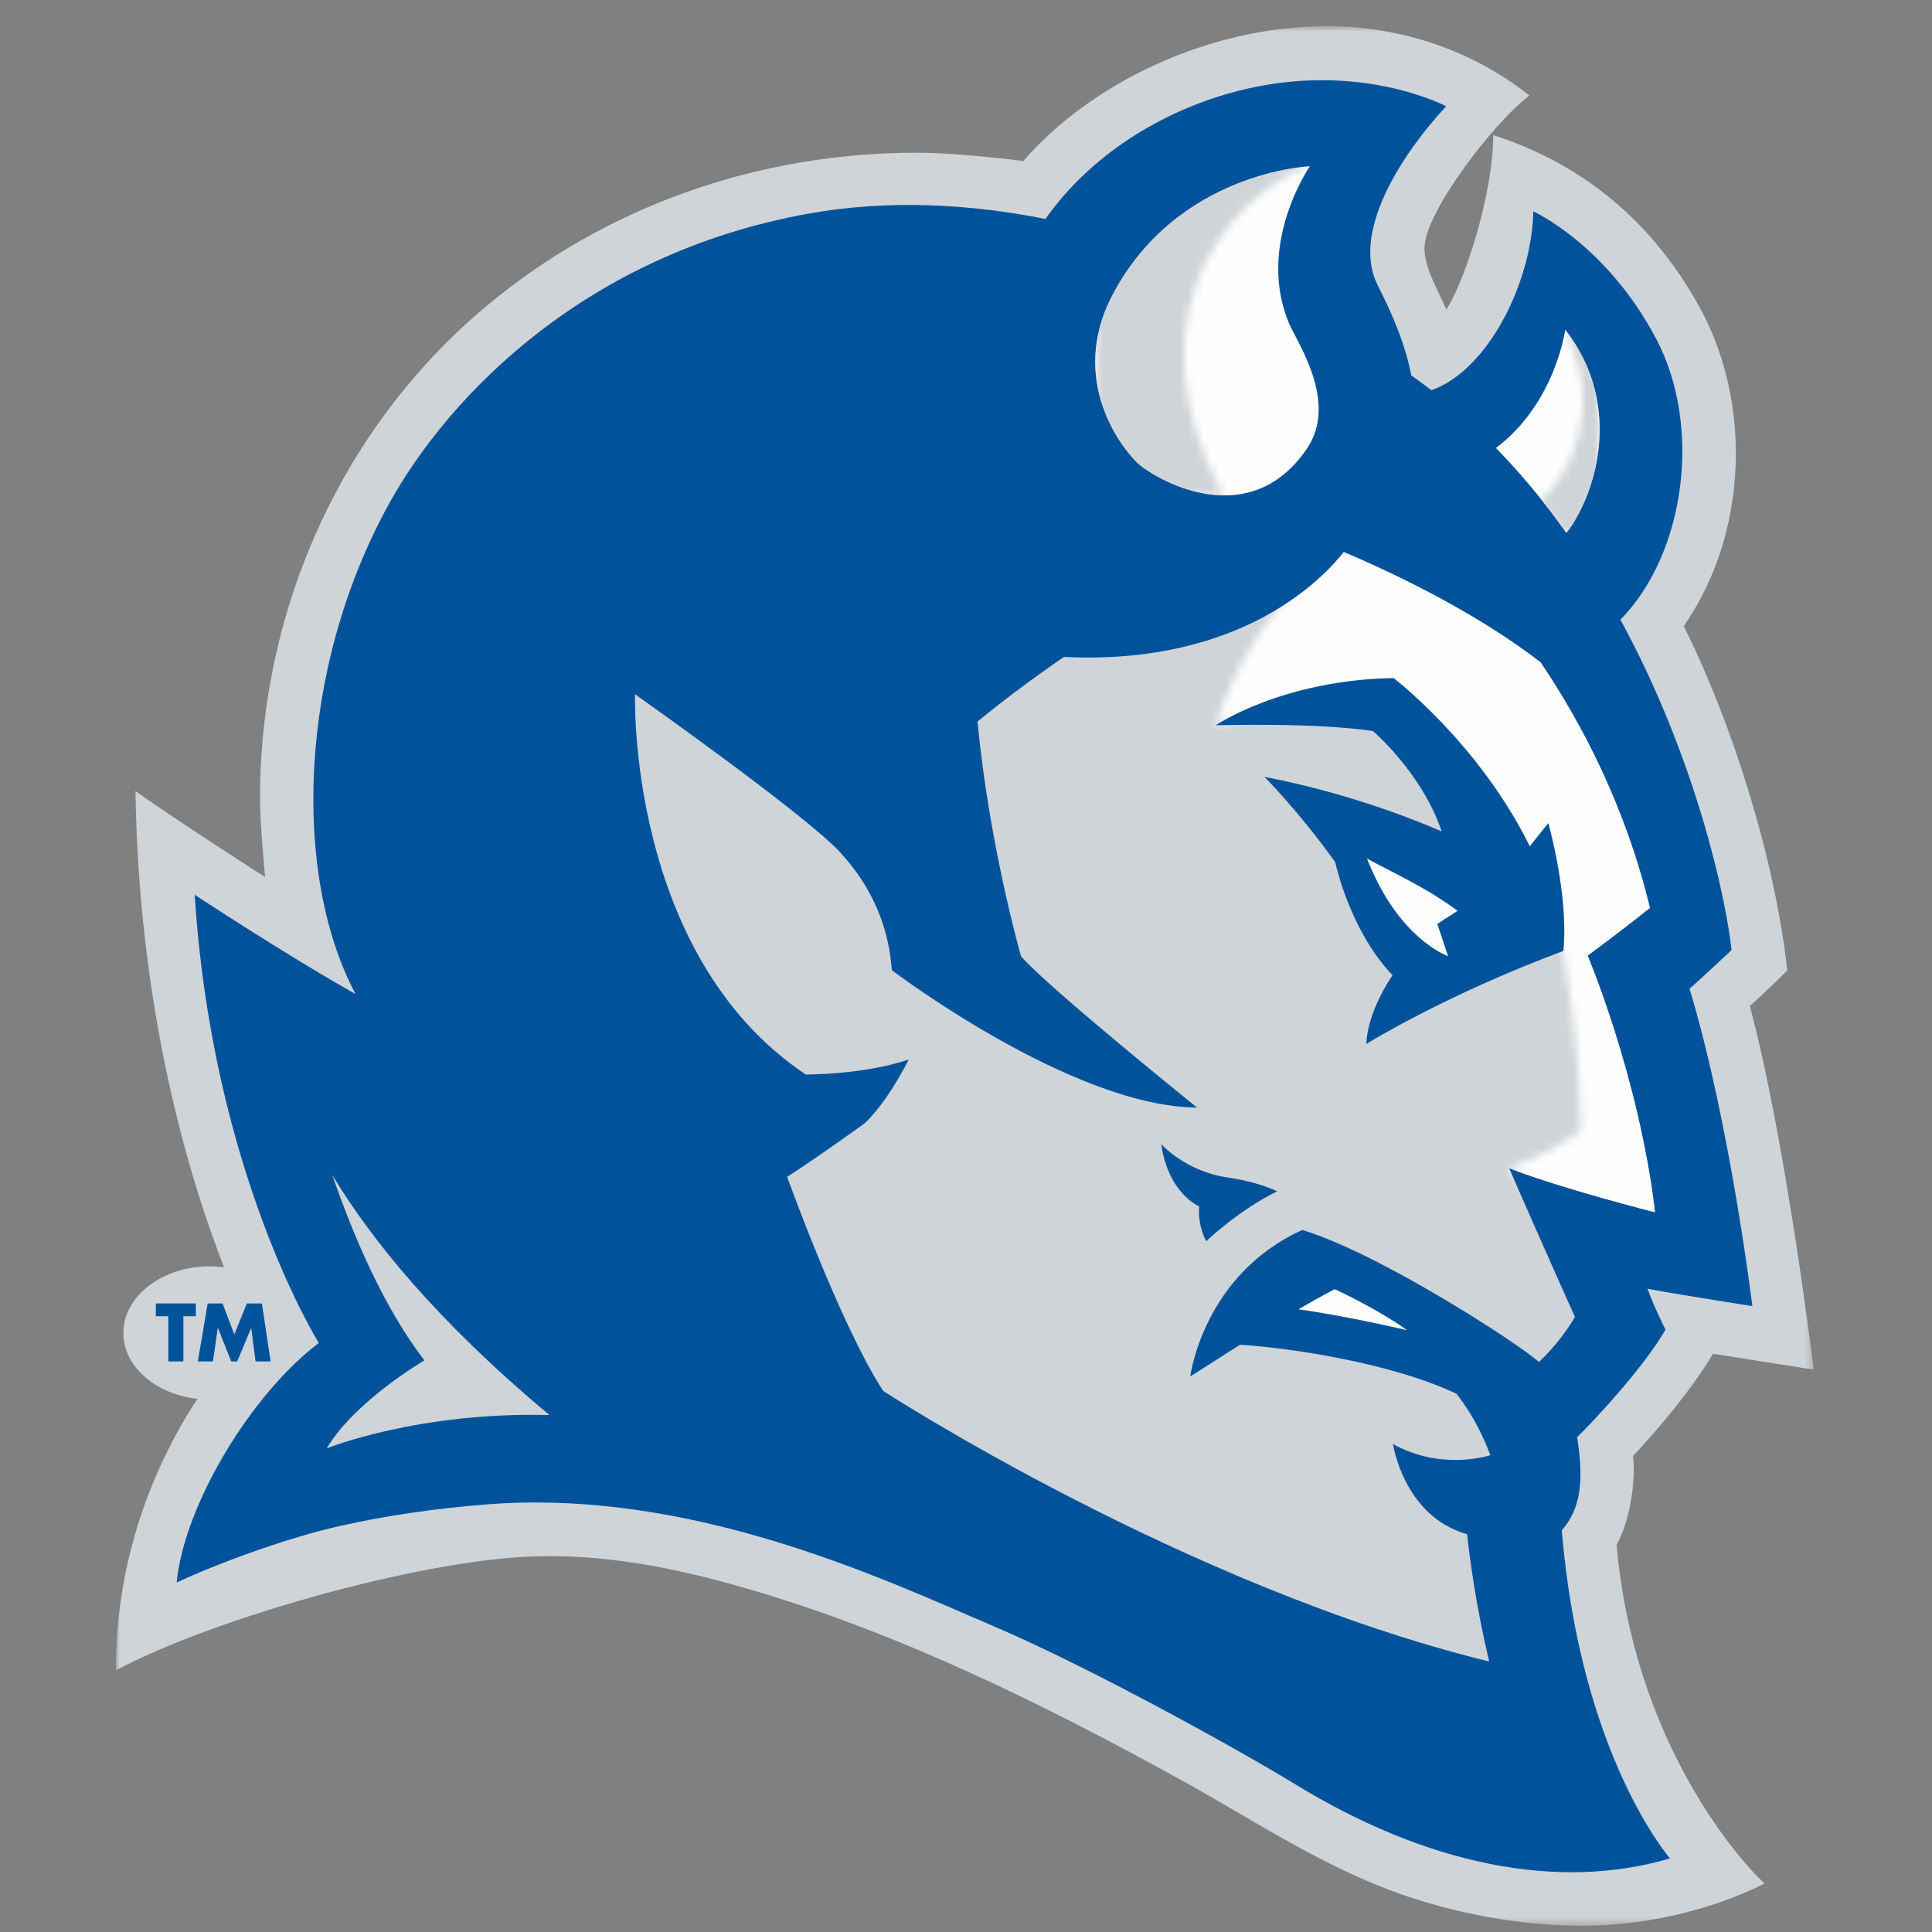 <?xml version="1.0" encoding="UTF-8" standalone="no"?>
<svg width="250px" height="250px" viewBox="0 0 250 250" version="1.1" xmlns="http://www.w3.org/2000/svg" xmlns:xlink="http://www.w3.org/1999/xlink">
    <rect x="0" y="0" width="250" height="250" fill="#808080" stroke="none"/>
    <!-- Generator: Sketch 47.1 (45422) - http://www.bohemiancoding.com/sketch -->
    <title>CCTST</title>
    <desc>Created with Sketch.</desc>
    <defs>
        <polygon id="path-1" points="109.843 0.811 219.685 0.811 219.685 246.622 109.843 246.622 0 246.622 0 0.811 109.843 0.811"></polygon>
        <path d="M1.49,18.711 C5.495,8.239 16.914,3.777 23.305,2.056 L29.261,2.056 L29.263,2.057 C21.205,4.507 4.642,19.451 18.022,44.645 L10.775,44.645 C10.442,44.494 10.123,44.329 9.826,44.149 C6.787,42.316 3.371,39.335 1.49,34.657 L1.49,18.711 L1.49,18.711 Z" id="path-3"></path>
        <path d="M23.991,1.295 C30.227,4.774 40.737,10.945 44.332,14.909 C44.332,14.909 51.147,23 57.013,43.744 L57.013,49.75 L51.02,53.895 C51.02,53.895 54.411,62.811 57.013,74.939 L57.013,88.675 L39.685,83.264 L38.114,81.034 C44.037,78.851 47.418,76.128 47.418,76.128 C47.418,76.128 47.28,65.196 45.147,52.912 L41.671,50.564 C38.926,41.03 29.944,27.949 22.413,20.77 C22.413,20.77 10.499,20.264 0.162,23.72 C0.162,23.72 4.313,8.549 16.455,1.295 L23.991,1.295 L23.991,1.295 Z" id="path-5"></path>
        <path d="M4.774,2.932 C10.011,14.211 5.056,21.791 1.361,25.274 L4.458,29.226 L5.856,29.226 C6.754,27.907 8.331,25.228 9.227,21.587 L9.227,10.568 C8.689,8.366 7.794,6.041 6.424,3.628 L4.779,2.932 L4.774,2.932 L4.774,2.932 Z" id="path-7"></path>
    </defs>
    <g id="Page-1" stroke="none" stroke-width="1" fill="none" fill-rule="evenodd">
        <g id="CCTST">
            <g id="Page-1" transform="translate(15, 0)">
                <g id="Group-10" transform="translate(0, 2.568)">
                    <g id="Group-3">
                        <mask id="mask-2" fill="white">
                            <use xlink:href="#path-1"></use>
                        </mask>
                        <g id="Clip-2"></g>
                        <path d="M194.186,197.318 C195.828,194.422 196.715,189.206 196.305,185.841 C199.182,182.777 203.589,177.706 206.665,172.611 C210.94,173.291 219.686,174.662 219.686,174.662 C219.686,174.662 216.156,145.338 211.431,127.611 C213.414,125.845 216.274,123.014 216.274,123.014 C214.714,108.78 209.261,91.253 202.875,78.439 C207.383,71.973 209.62,64.03 209.62,56.108 C209.62,49.345 207.992,42.591 204.699,36.774 C200.576,29.466 192.924,19.635 178.228,14.916 C178.184,22.618 174.637,33.541 172.173,37.49 C170.89,34.652 169.326,31.986 169.326,29.541 C169.326,24.98 178.228,13.328 182.905,9.791 C174.975,3.507 165.451,0.811 156.735,0.811 C141.356,0.828 126.125,8.213 117.413,18.27 C117.413,18.27 109.256,17.196 103.556,17.196 C83.411,17.196 63.604,23.936 47.934,37.047 C29.152,52.76 18.647,76.348 18.647,100.72 C18.647,104.368 19.313,110.932 19.313,110.932 C19.313,110.932 7.562,103.412 2.532,99.797 C2.915,126.091 8.56,147.537 13.996,161.416 C13.397,161.345 12.774,161.294 12.151,161.294 C5.971,161.294 0.962,165.159 0.962,169.926 C0.962,174.264 5.128,177.845 10.544,178.443 C4.726,187.307 -0.06,199.476 0.001,213.578 C12.246,206.997 38.815,199.409 53.803,198.838 C63.208,198.476 72.503,200.324 81.692,203.003 C101.336,208.703 120.175,218.01 138.12,227.926 C146.798,232.72 155.192,238.351 164.74,241.976 C171.519,244.544 180.455,246.622 189.796,246.622 C197.192,246.622 205.924,244.885 213.326,241.155 C209.329,237.429 196.346,222.061 194.186,197.318" id="Fill-1" fill="#CFD4D8" mask="url(#mask-2)"></path>
                    </g>
                    <path d="M151.809,39.302 C152.76,41.586 158.25,49.454 154.101,55.512 C146.343,66.829 134.009,59.042 132.229,57.37 C130.222,55.485 123.213,46.684 128.902,35.725 C137.245,19.677 154.493,18.948 154.493,18.948 C154.493,18.948 147.49,29.062 151.809,39.302" id="Fill-4" fill="#00539B"></path>
                    <path d="M189.076,183.408 C191.093,181.435 197.5,174.661 200.516,169.493 C200.516,169.493 198.922,166.32 198.194,164.192 C200.865,164.736 211.753,166.445 211.753,166.445 C211.753,166.445 208.873,142.749 203.623,125.364 C204.767,124.418 209.062,120.374 209.062,120.374 C208.324,113.543 204.429,95.52 194.684,77.618 C203.068,69.084 205.288,52.648 199.332,41.32 C192.874,29.047 183.41,24.786 183.41,24.786 C183.19,34.273 177.355,45.472 170.214,47.922 C169.364,47.27 168.508,46.631 167.621,46.009 C166.849,41.982 165.174,38.077 163.265,34.33 C159.935,27.749 165.878,17.949 172.126,11.185 C172.126,11.185 160.869,5.168 145.178,9.205 C135.186,11.77 126.011,17.631 120.28,25.763 C110.492,23.824 100.064,23.219 89.697,25.064 C60.972,30.175 43.121,48.496 35.31,62.675 C23.589,83.939 22.756,110.56 31.011,126.067 C21.683,120.803 10.196,113.209 10.196,113.209 C12.47,149.243 26.252,171.209 26.252,171.209 C17.395,177.928 8.812,192.283 7.86,202.202 C13.723,199.493 22.58,196.324 28.98,194.891 C35.262,193.476 41.615,192.618 47.66,192.124 C74.256,189.925 99.15,201.689 113.284,207.739 C126.644,213.418 146.471,224.553 152.444,228.219 C169.662,238.8 186.683,242.161 201.098,237.905 C201.098,237.905 189.52,224.709 187.096,195.449 C189.611,192.618 189.946,188.891 189.076,183.408" id="Fill-6" fill="#00539B"></path>
                    <path d="M151.809,39.302 C152.76,41.586 158.25,49.454 154.101,55.512 C146.343,66.829 134.009,59.042 132.229,57.37 C130.222,55.485 123.213,46.684 128.902,35.725 C137.245,19.677 154.493,18.948 154.493,18.948 C154.493,18.948 147.49,29.062 151.809,39.302" id="Fill-8" fill="#FEFEFE"></path>
                </g>
                <g id="Group-13" transform="translate(125.231, 19.459)">
                    <mask id="mask-4" fill="white">
                        <use xlink:href="#path-3"></use>
                    </mask>
                    <g id="Clip-12"></g>
                    <path d="M26.578,22.41 C27.529,24.694 33.019,32.562 28.87,38.62 C21.112,49.938 8.779,42.15 6.998,40.478 C4.991,38.593 -2.018,29.792 3.671,18.833 C12.014,2.785 29.262,2.056 29.262,2.056 C29.262,2.056 22.26,12.171 26.578,22.41" id="Fill-11" fill="#CFD4D8" mask="url(#mask-4)"></path>
                </g>
                <g id="Group-18" transform="translate(64.308, 70.135)">
                    <path d="M102.765,101.994 C99.509,99.629 94.768,97.311 93.393,96.683 C91.809,97.494 88.702,99.291 88.702,99.291 C94.771,100.112 102.765,101.994 102.765,101.994" id="Fill-14" fill="#FEFEFE"></path>
                    <path d="M134.185,47.349 C131.017,34.211 125.372,23.488 120.048,15.579 C112.06,9.43 102.228,4.569 94.575,1.295 C92.257,4.302 81.653,16.001 58.367,14.876 C53.885,17.944 50.162,20.792 47.187,23.231 C48.673,39.177 52.816,53.62 52.816,53.62 C56.481,57.792 75.591,73.184 75.591,73.184 C59.355,73.072 36.093,55.407 36.093,55.407 C35.72,50.376 33.97,45.109 29.388,40.14 C24.856,35.218 2.866,19.707 2.866,19.707 C2.866,19.707 1.806,53.42 24.95,68.903 C24.95,68.903 32.315,68.968 38.279,66.968 C38.279,66.968 35.605,72.407 32.545,75.248 C32.545,75.248 25.793,80.103 22.547,82.143 C22.547,82.143 29.438,101.339 34.979,109.853 C34.979,109.853 73.993,135.201 113.394,144.866 C111.708,137.836 110.896,131.697 110.534,128.397 C102.292,126.055 100.949,116.718 100.949,116.718 C107.278,120.268 113.539,118.164 113.539,118.164 C111.695,113.184 109.136,110.204 109.136,110.204 C100.525,106.15 87.349,104.258 81.155,103.873 L74.711,107.981 C74.711,107.981 76.339,94.87 89.207,89.022 C99.27,92.062 117.557,103.968 119.825,106.109 C122.84,103.278 124.485,100.275 124.485,100.275 C122.021,94.846 115.963,81.032 115.963,81.032 C123.108,83.765 134.859,86.731 134.859,86.731 C132.723,69.059 126.123,53.518 126.123,53.518 C130.642,50.187 134.185,47.349 134.185,47.349" id="Fill-16" fill="#CFD4D8"></path>
                </g>
                <g id="Group-21" transform="translate(142.154, 70.135)">
                    <mask id="mask-6" fill="white">
                        <use xlink:href="#path-5"></use>
                    </mask>
                    <g id="Clip-20"></g>
                    <path d="M56.339,47.349 C53.171,34.211 47.526,23.488 42.202,15.579 C34.214,9.43 24.382,4.569 16.729,1.295 C14.411,4.302 3.807,16.001 -19.479,14.876 C-23.961,17.944 -27.684,20.792 -30.659,23.231 C-29.173,39.177 -25.03,53.62 -25.03,53.62 C-21.365,57.792 -2.255,73.184 -2.255,73.184 C-18.491,73.072 -41.754,55.407 -41.754,55.407 C-42.126,50.376 -43.876,45.109 -48.459,40.14 C-52.991,35.218 -74.98,19.707 -74.98,19.707 C-74.98,19.707 -76.04,53.42 -52.896,68.903 C-52.896,68.903 -45.531,68.968 -39.567,66.968 C-39.567,66.968 -42.241,72.407 -45.301,75.248 C-45.301,75.248 -52.053,80.103 -55.299,82.143 C-55.299,82.143 -48.408,101.339 -42.867,109.853 C-42.867,109.853 -3.853,135.201 35.548,144.866 C33.862,137.836 33.05,131.697 32.688,128.397 C24.446,126.055 23.102,116.718 23.102,116.718 C29.432,120.268 35.693,118.164 35.693,118.164 C33.849,113.184 31.29,110.204 31.29,110.204 C22.679,106.15 9.503,104.258 3.309,103.873 L-3.135,107.981 C-3.135,107.981 -1.507,94.87 11.361,89.022 C21.424,92.062 39.711,103.968 41.978,106.109 C44.994,103.278 46.639,100.275 46.639,100.275 C44.175,94.846 38.117,81.032 38.117,81.032 C45.261,83.765 57.013,86.731 57.013,86.731 C54.877,69.059 48.277,53.518 48.277,53.518 C52.796,50.187 56.339,47.349 56.339,47.349" id="Fill-19" fill="#FEFEFE" mask="url(#mask-6)"></path>
                </g>
                <g id="Group-30" transform="translate(132, 39.73)">
                    <path d="M53.348,66.778 L50.955,69.778 C44.352,56.4 33.321,48.008 33.321,48.008 C18.879,48.268 10.319,54.123 10.319,54.123 C10.319,54.123 23.293,53.731 30.668,54.873 C30.668,54.873 37.007,60.292 39.552,67.849 C35.169,65.961 26.921,62.785 16.625,60.799 C16.625,60.799 21.106,65.292 25.777,71.839 C26.092,73.224 28.041,81.066 33.189,86.464 C29.727,91.633 29.808,95.353 29.808,95.353 C29.808,95.353 39.85,89.089 55.301,83.316 C56.012,76.076 53.348,66.778 53.348,66.778" id="Fill-22" fill="#00539B"></path>
                    <path d="M41.607,78.131 C37.339,74.945 32.432,72.82 29.886,71.36 C33.508,80.587 38.812,83.36 40.382,84.009 L38.988,79.82 L41.607,78.131 Z" id="Fill-24" fill="#FEFEFE"></path>
                    <path d="M11.913,112.65 C6.393,111.86 3.265,108.323 3.265,108.323 C4.155,114.691 8.169,116.38 8.169,116.38 C7.977,119.056 9.09,120.88 9.09,120.88 C9.09,120.88 13.324,116.819 18.273,114.427 C16.736,113.721 14.671,113.046 11.913,112.65" id="Fill-26" fill="#00539B"></path>
                    <path d="M55.543,2.932 C55.543,2.932 54.277,12.442 46.577,18.236 C49.944,21.699 52.984,25.398 55.688,29.226 C59.14,24.814 63.419,13.128 55.543,2.932" id="Fill-28" fill="#FEFEFE"></path>
                </g>
                <g id="Group-33" transform="translate(182.769, 39.73)">
                    <mask id="mask-8" fill="white">
                        <use xlink:href="#path-7"></use>
                    </mask>
                    <g id="Clip-32"></g>
                    <path d="M4.773,2.932 C4.773,2.932 3.507,12.442 -4.193,18.236 C-0.825,21.699 2.215,25.398 4.919,29.226 C8.371,24.814 12.649,13.128 4.773,2.932" id="Fill-31" fill="#CFD4D8" mask="url(#mask-8)"></path>
                </g>
                <g id="Group-40" transform="translate(3.385, 151.216)">
                    <path d="M36.537,24.816 C36.537,24.816 27.534,30.059 23.889,36.204 C23.889,36.204 35.576,31.458 52.716,31.887 C37.938,19.569 29.467,8.9 24.61,0.819 C27.338,8.738 31.338,18.086 36.537,24.816" id="Fill-34" fill="#CFD4D8"></path>
                    <polygon id="Fill-36" fill="#00539B" points="5.345 24.951 3.392 24.951 3.392 19.106 1.778 19.106 1.778 17.448 6.956 17.448 6.956 19.106 5.345 19.106"></polygon>
                    <polygon id="Fill-38" fill="#00539B" points="8.489 17.449 10.414 17.449 11.938 21.459 13.555 17.449 15.505 17.449 16.632 24.952 14.686 24.952 14.124 20.638 14.117 20.638 12.31 24.952 11.535 24.952 9.819 20.638 9.792 20.638 9.169 24.952 7.216 24.952"></polygon>
                </g>
            </g>
        </g>
    </g>
</svg>